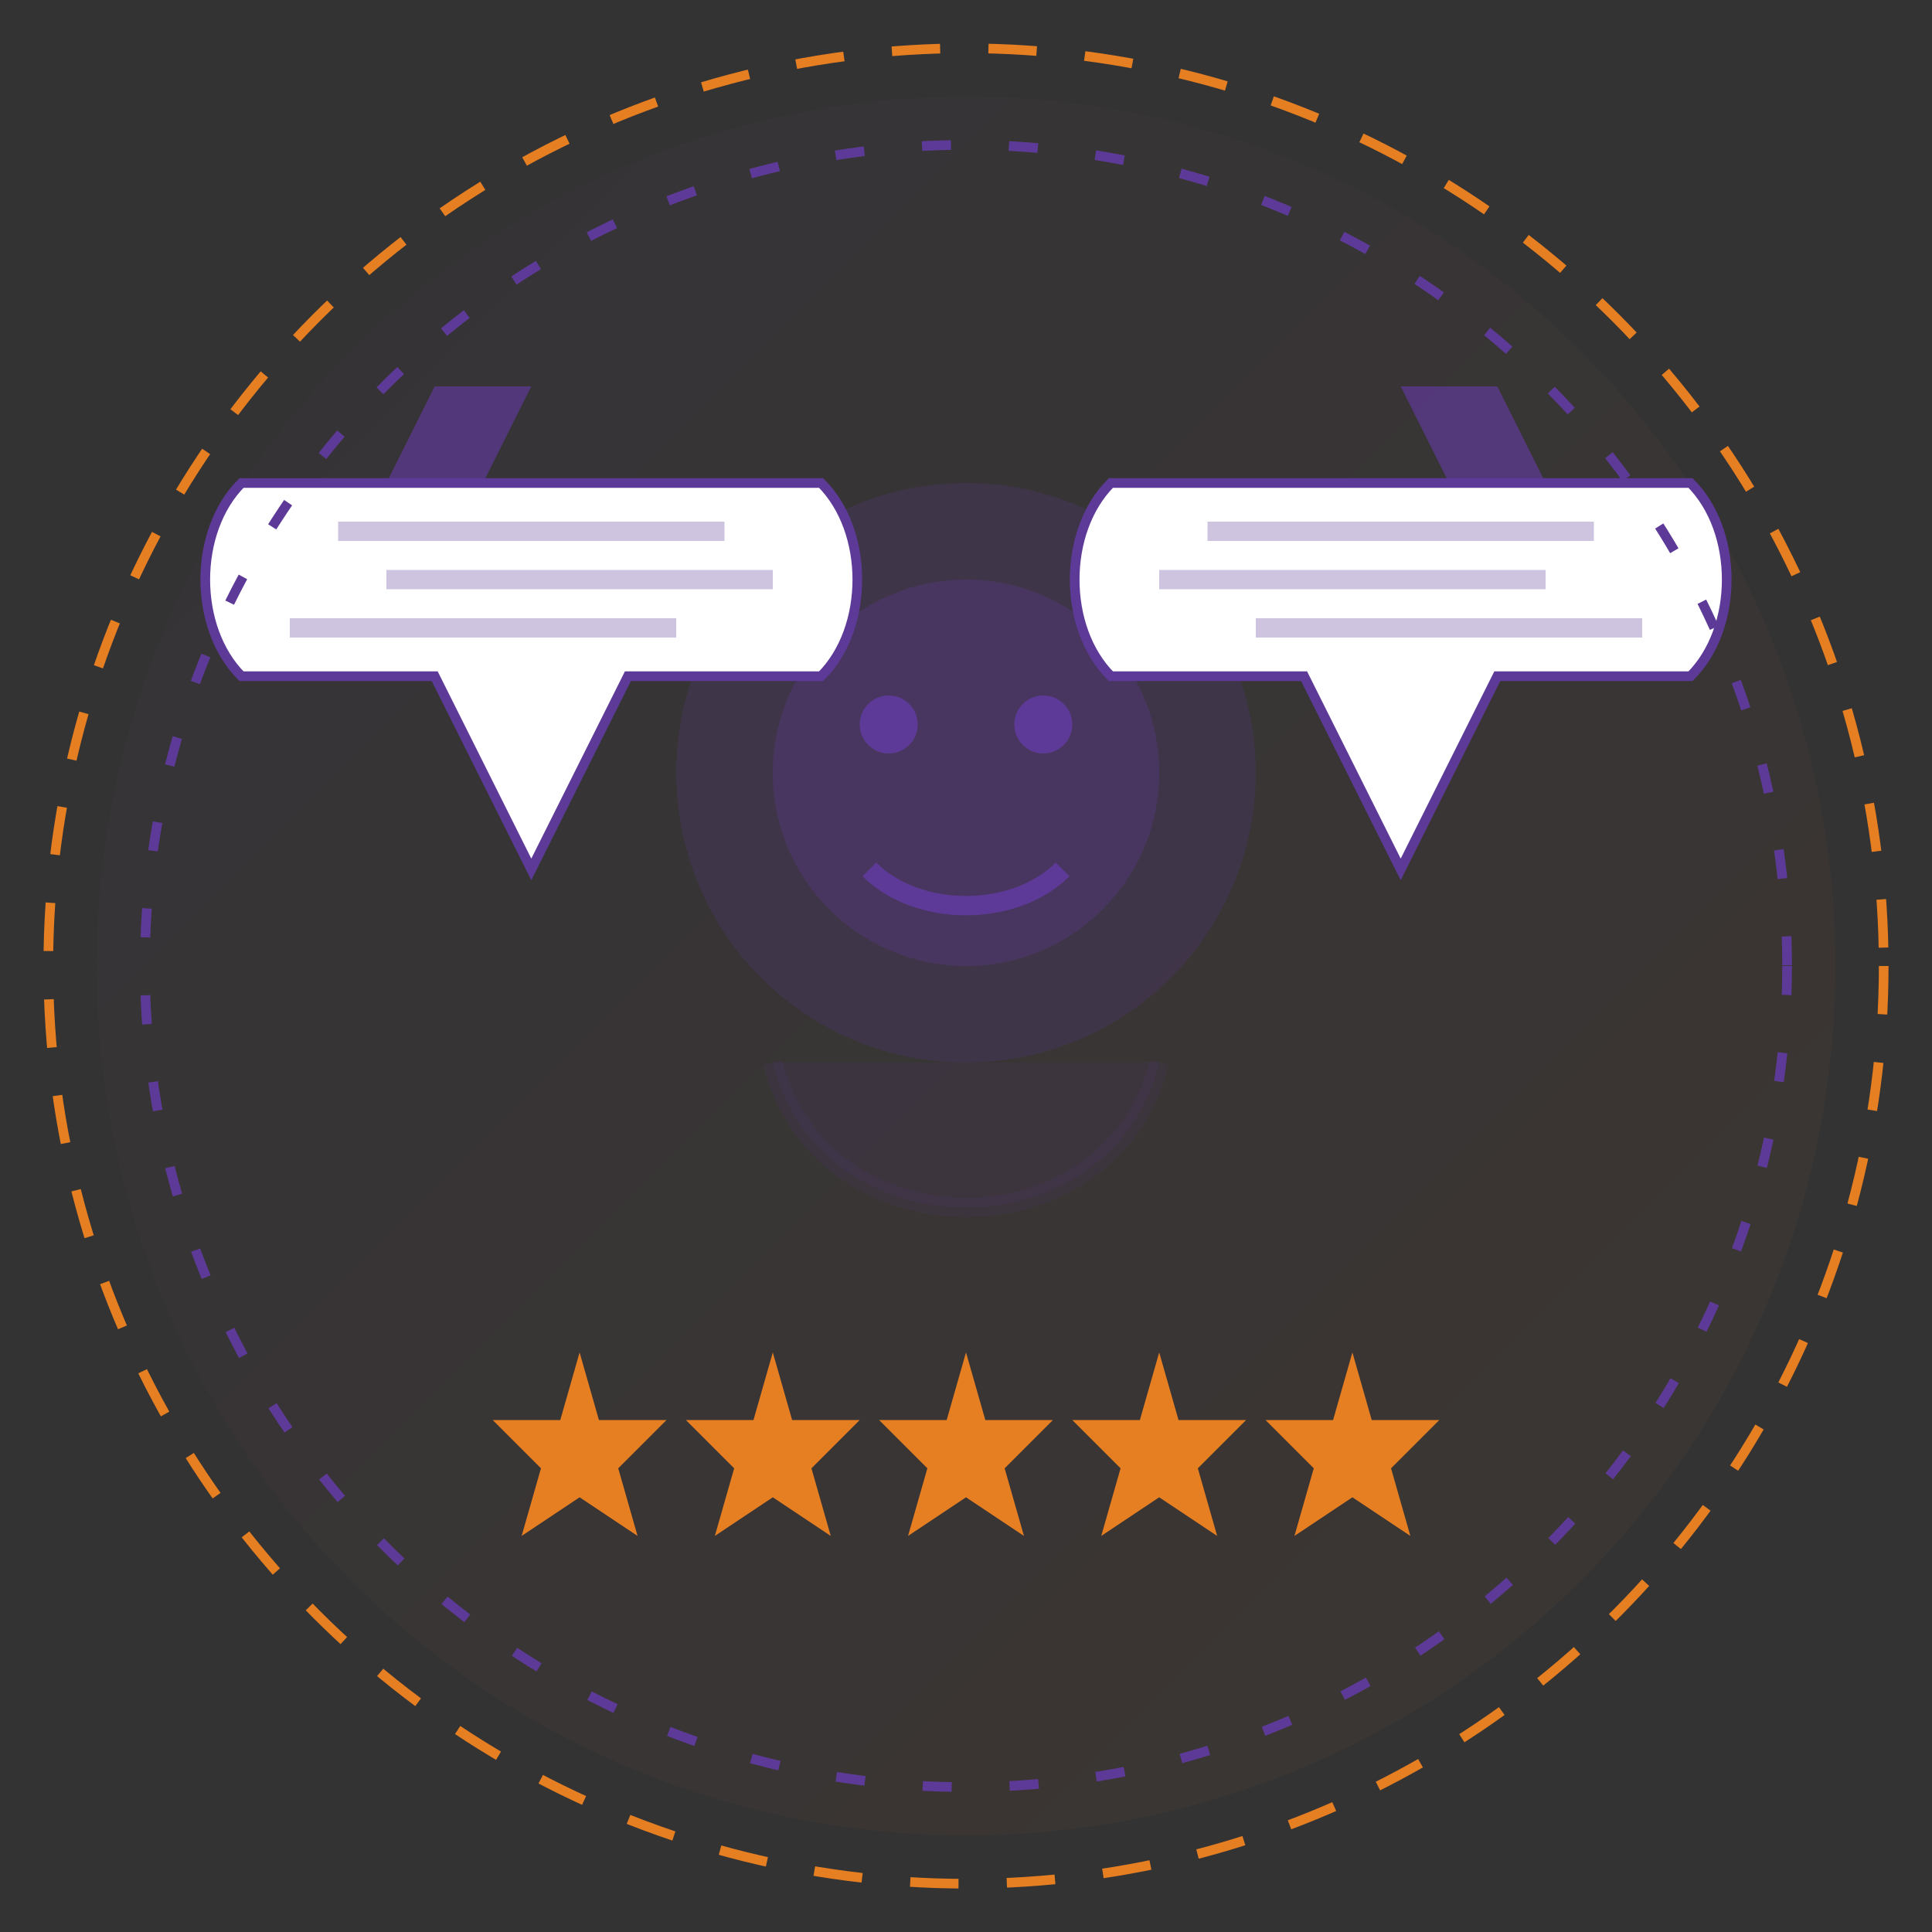 <svg xmlns="http://www.w3.org/2000/svg" viewBox="0 0 200 200" fill="none">
  <rect x="0" y="0" width="200" height="200" fill="#333333" stroke="none"/>
  <!-- Background circle with gradient -->
  <circle cx="100" cy="100" r="90" fill="url(#testimonialGradient)"/>
  <defs>
    <linearGradient id="testimonialGradient" x1="0%" y1="0%" x2="100%" y2="100%">
      <stop offset="0%" stop-color="#5E3A98" stop-opacity="0.05"/>
      <stop offset="100%" stop-color="#E67E22" stop-opacity="0.05"/>
    </linearGradient>
  </defs>
  
  <!-- Quote marks and person silhouette -->
  <g transform="translate(100, 100)">
    <!-- Stylized person silhouette -->
    <circle cx="0" cy="-20" r="30" fill="#5E3A98" opacity="0.2"/>
    <circle cx="0" cy="-20" r="20" fill="#5E3A98" opacity="0.3"/>
    
    <!-- Abstract face features -->
    <circle cx="-8" cy="-25" r="3" fill="#5E3A98"/>
    <circle cx="8" cy="-25" r="3" fill="#5E3A98"/>
    <path d="M-10 -10 C-5 -5, 5 -5, 10 -10" stroke="#5E3A98" stroke-width="2" fill="none"/>
    
    <!-- Body suggestion -->
    <path d="M-20 10 C-15 30, 15 30, 20 10" stroke="#5E3A98" stroke-width="2" fill="#5E3A98" opacity="0.1"/>
  </g>
  
  <!-- Quote marks -->
  <g transform="translate(40, 50)">
    <path d="M0 0 L10 0 L15 -10 L5 -10 L0 0 Z M-5 10 L5 10 L10 0 L0 0 L-5 10 Z" fill="#5E3A98" opacity="0.7"/>
  </g>
  
  <g transform="translate(160, 50)">
    <path d="M0 0 L-10 0 L-15 -10 L-5 -10 L0 0 Z M5 10 L-5 10 L-10 0 L0 0 L5 10 Z" fill="#5E3A98" opacity="0.7"/>
  </g>
  
  <!-- Rating stars -->
  <g transform="translate(100, 150)">
    <g transform="translate(-40, 0)">
      <path d="M0 -10 L2 -3 L9 -3 L4 2 L6 9 L0 5 L-6 9 L-4 2 L-9 -3 L-2 -3 Z" fill="#E67E22"/>
    </g>
    <g transform="translate(-20, 0)">
      <path d="M0 -10 L2 -3 L9 -3 L4 2 L6 9 L0 5 L-6 9 L-4 2 L-9 -3 L-2 -3 Z" fill="#E67E22"/>
    </g>
    <g transform="translate(0, 0)">
      <path d="M0 -10 L2 -3 L9 -3 L4 2 L6 9 L0 5 L-6 9 L-4 2 L-9 -3 L-2 -3 Z" fill="#E67E22"/>
    </g>
    <g transform="translate(20, 0)">
      <path d="M0 -10 L2 -3 L9 -3 L4 2 L6 9 L0 5 L-6 9 L-4 2 L-9 -3 L-2 -3 Z" fill="#E67E22"/>
    </g>
    <g transform="translate(40, 0)">
      <path d="M0 -10 L2 -3 L9 -3 L4 2 L6 9 L0 5 L-6 9 L-4 2 L-9 -3 L-2 -3 Z" fill="#E67E22"/>
    </g>
  </g>
  
  <!-- Speech bubbles suggesting testimonials -->
  <g transform="translate(55, 80)">
    <path d="M-30 -10 C-35 -15, -35 -25, -30 -30 L30 -30 C35 -25, 35 -15, 30 -10 L10 -10 L0 10 L-10 -10 L-30 -10 Z" fill="#FFFFFF" stroke="#5E3A98" stroke-width="1"/>
    
    <!-- Text suggestion lines -->
    <line x1="-20" y1="-25" x2="20" y2="-25" stroke="#5E3A98" opacity="0.3" stroke-width="2"/>
    <line x1="-15" y1="-20" x2="25" y2="-20" stroke="#5E3A98" opacity="0.3" stroke-width="2"/>
    <line x1="-25" y1="-15" x2="15" y2="-15" stroke="#5E3A98" opacity="0.3" stroke-width="2"/>
  </g>
  
  <g transform="translate(145, 80)">
    <path d="M30 -10 C35 -15, 35 -25, 30 -30 L-30 -30 C-35 -25, -35 -15, -30 -10 L-10 -10 L0 10 L10 -10 L30 -10 Z" fill="#FFFFFF" stroke="#5E3A98" stroke-width="1"/>
    
    <!-- Text suggestion lines -->
    <line x1="-20" y1="-25" x2="20" y2="-25" stroke="#5E3A98" opacity="0.3" stroke-width="2"/>
    <line x1="-25" y1="-20" x2="15" y2="-20" stroke="#5E3A98" opacity="0.3" stroke-width="2"/>
    <line x1="-15" y1="-15" x2="25" y2="-15" stroke="#5E3A98" opacity="0.3" stroke-width="2"/>
  </g>
  
  <!-- Decorative elements -->
  <circle cx="100" cy="100" r="95" stroke="#E67E22" stroke-dasharray="5,5" stroke-width="1" fill="none"/>
  <circle cx="100" cy="100" r="85" stroke="#5E3A98" stroke-dasharray="3,6" stroke-width="1" fill="none"/>
</svg>
